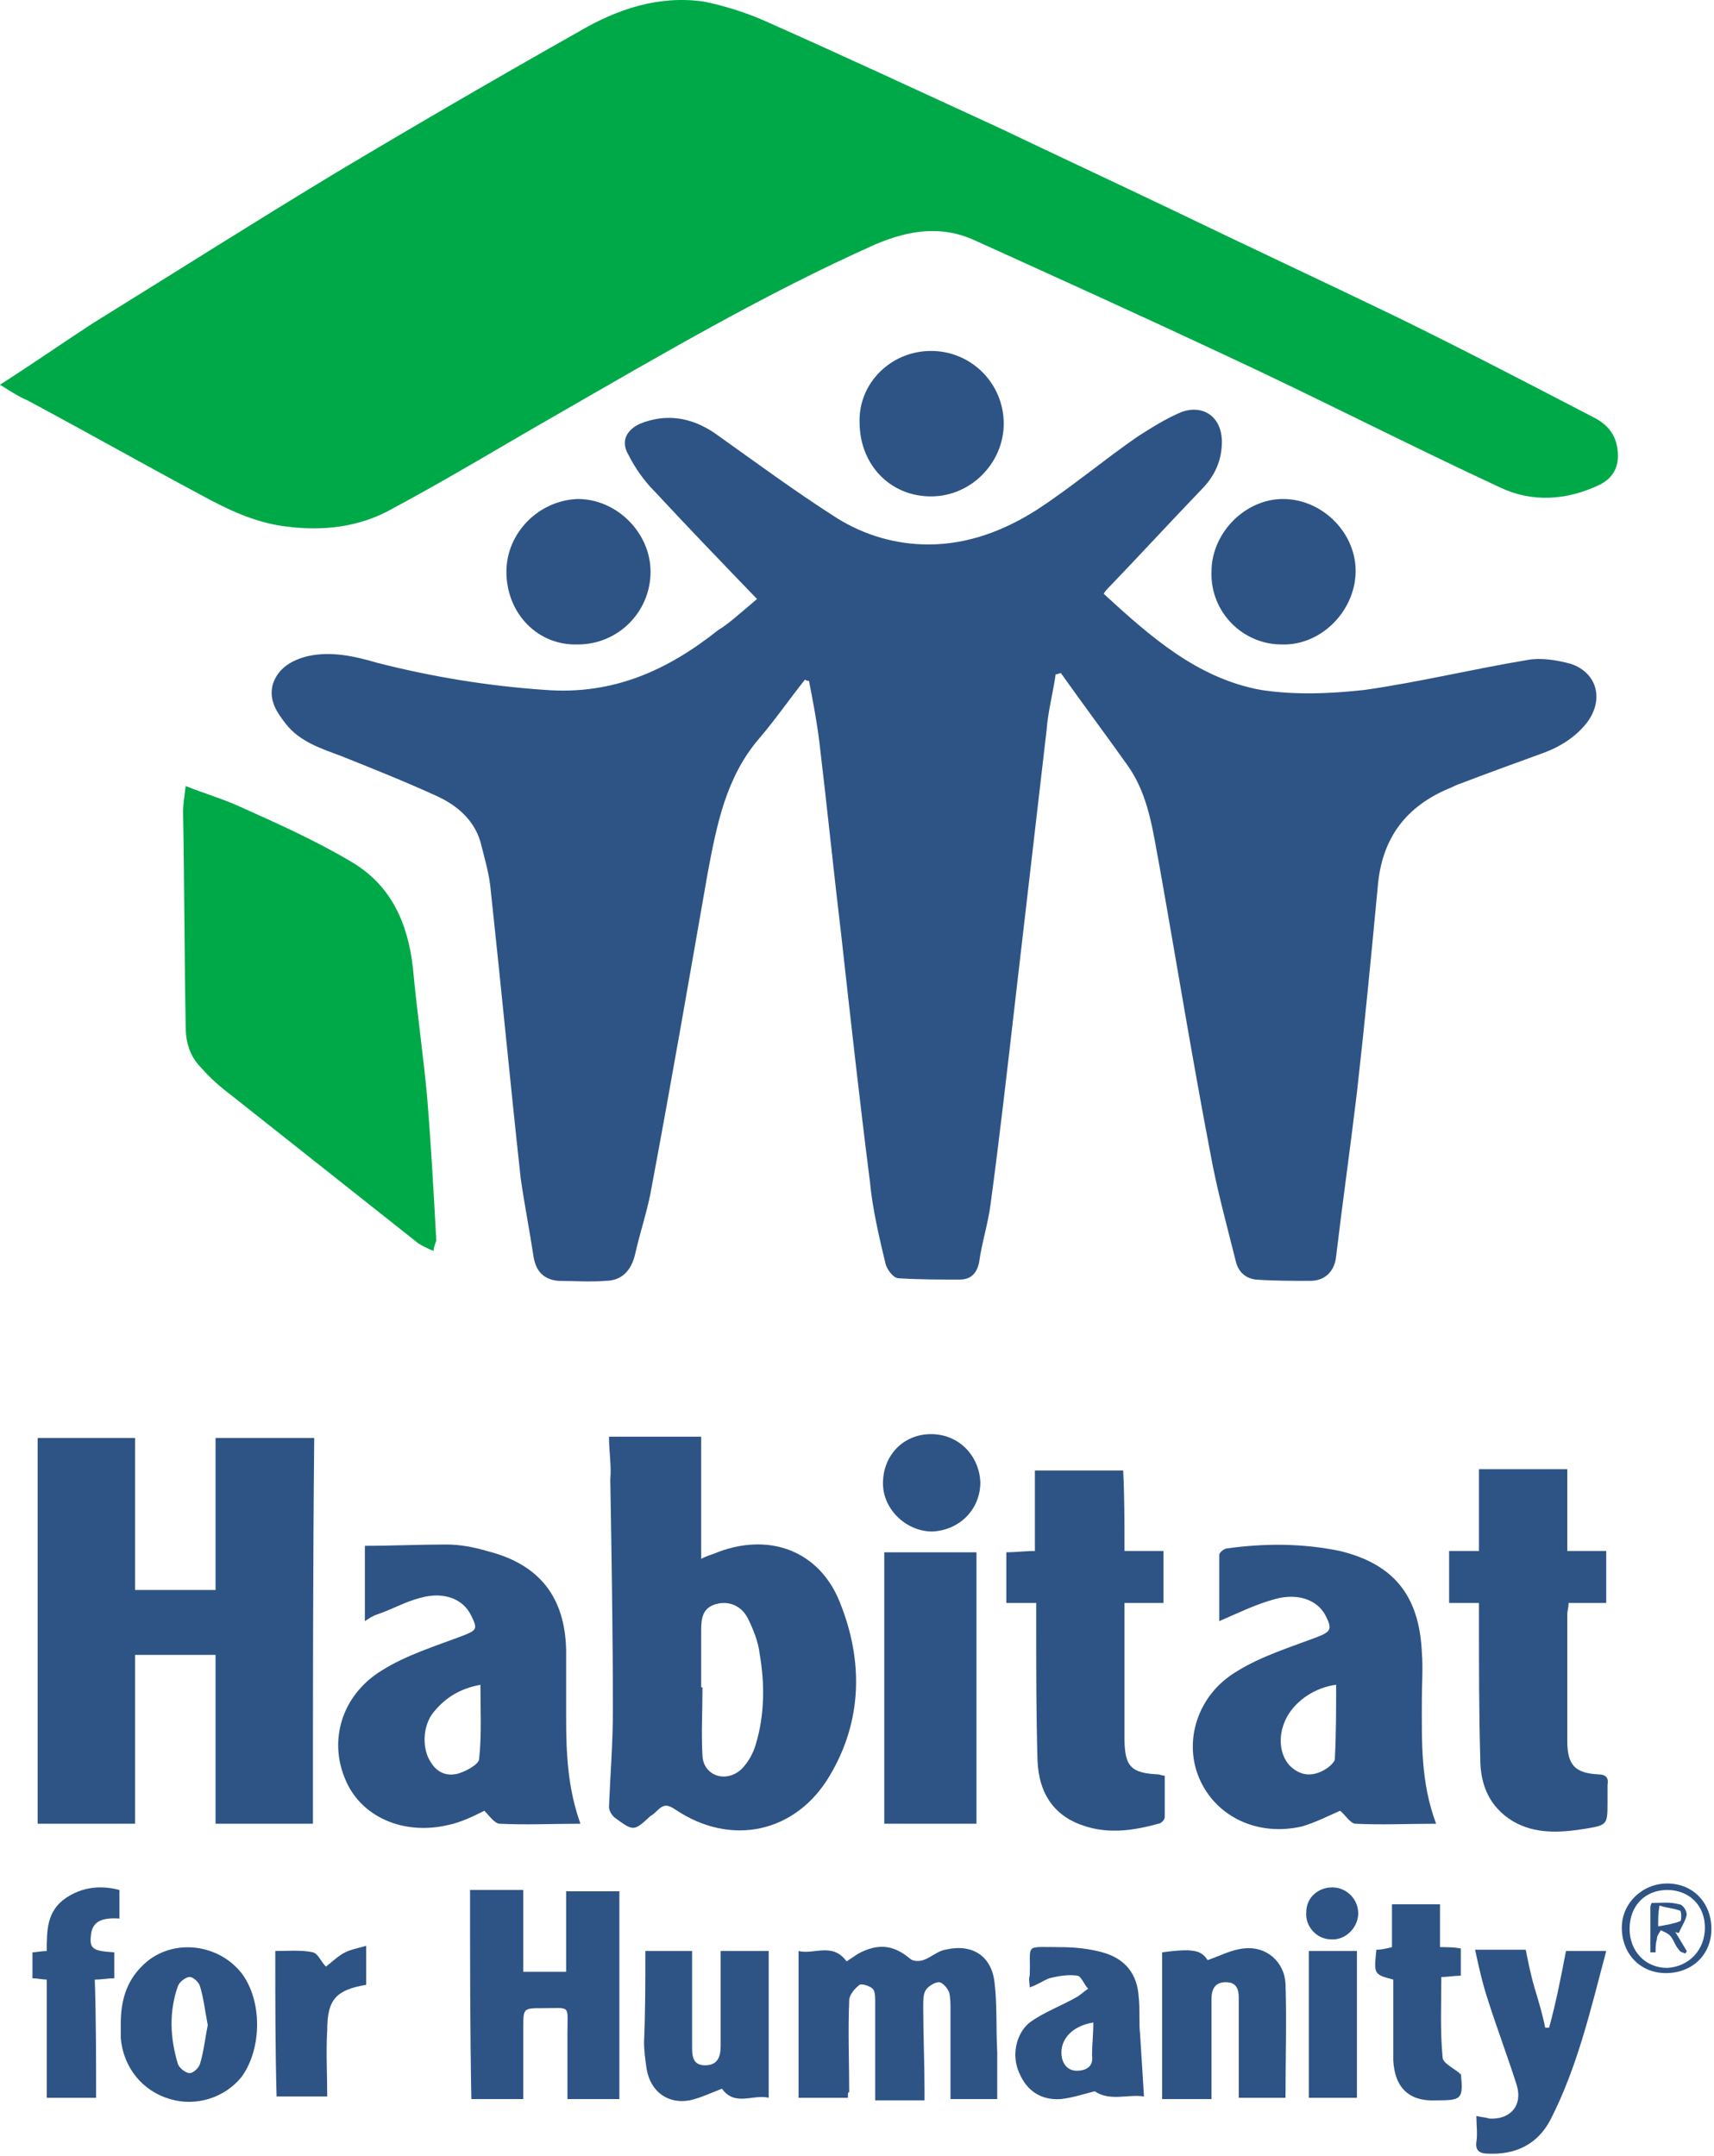 <?xml version="1.0" encoding="UTF-8"?>
<svg width="132px" height="166px" viewBox="0 0 132 166" version="1.1" xmlns="http://www.w3.org/2000/svg" xmlns:xlink="http://www.w3.org/1999/xlink">
    <title>habitatforhumanity</title>
    <g id="Page-1" stroke="none" stroke-width="1" fill="none" fill-rule="evenodd">
        <g id="habitatforhumanity" fill-rule="nonzero">
            <path d="M58.3,46.121 C55.6,43.321 53,40.621 50.4,37.821 C49.6,37.021 48.9,36.021 48.4,35.021 C47.8,34.021 48.2,33.121 49.3,32.621 C51.3,31.821 53.2,32.121 55,33.321 C58.1,35.521 61.2,37.821 64.5,39.921 C66.6,41.221 69,41.921 71.5,41.921 C74.6,41.921 77.4,40.821 79.9,39.221 C82.5,37.521 85,35.421 87.6,33.621 C88.7,32.921 89.8,32.221 91,31.721 C92.7,31.121 94.1,32.121 94.1,34.021 C94.1,35.521 93.5,36.721 92.5,37.721 C90.1,40.221 87.8,42.721 85.4,45.221 C85.3,45.321 85.1,45.521 85,45.721 C88.6,49.021 92.2,52.221 97.1,53.121 C99.7,53.521 102.4,53.421 105.1,53.121 C109.3,52.521 113.4,51.521 117.6,50.821 C118.7,50.621 119.9,50.821 121,51.121 C123,51.821 123.5,53.821 122.3,55.521 C121.5,56.621 120.3,57.421 119,57.921 C116.8,58.721 114.6,59.521 112.5,60.321 C112.2,60.421 112,60.521 111.8,60.621 C108.3,62.021 106.4,64.521 106.1,68.321 C105.6,73.621 105.1,78.821 104.5,84.121 C104,88.321 103.4,92.521 102.9,96.721 C102.8,97.821 102.1,98.621 100.9,98.621 C99.5,98.621 98.1,98.621 96.7,98.521 C95.9,98.421 95.4,97.921 95.2,97.221 C94.5,94.421 93.7,91.521 93.2,88.721 C91.8,81.421 90.6,74.021 89.3,66.721 C88.8,64.121 88.5,61.321 86.9,59.021 C85.2,56.621 83.4,54.221 81.7,51.821 C81.6,51.821 81.5,51.921 81.3,51.921 C81.1,53.321 80.7,54.821 80.6,56.221 C79.8,63.121 79,70.021 78.2,76.921 C77.6,82.121 77,87.421 76.3,92.621 C76.1,94.221 75.6,95.721 75.4,97.221 C75.2,98.121 74.7,98.521 73.9,98.521 C72.3,98.521 70.7,98.521 69.2,98.421 C68.8,98.421 68.3,97.721 68.2,97.321 C67.7,95.221 67.2,93.121 67,91.021 C66.2,84.721 65.5,78.421 64.8,72.121 C64.2,67.121 63.7,62.121 63.1,57.121 C62.9,55.521 62.6,53.921 62.3,52.421 C62.2,52.421 62.1,52.421 62,52.321 C60.8,53.821 59.7,55.421 58.5,56.821 C55.9,59.821 55.2,63.521 54.5,67.221 C53.1,75.221 51.7,83.321 50.2,91.321 C49.9,93.121 49.3,94.821 48.9,96.621 C48.6,97.821 47.9,98.621 46.6,98.621 C45.4,98.721 44.2,98.621 43,98.621 C41.9,98.521 41.3,97.921 41.1,96.821 C40.8,94.821 40.4,92.821 40.1,90.721 C39.3,83.421 38.6,76.021 37.8,68.621 C37.7,67.321 37.3,66.021 37,64.821 C36.5,63.121 35.2,62.021 33.7,61.321 C31.3,60.221 28.8,59.221 26.3,58.221 C24.7,57.621 23.1,57.121 22,55.721 C21.3,54.821 20.7,53.921 21,52.721 C21.4,51.421 22.5,50.821 23.7,50.521 C25.5,50.121 27.3,50.521 29,51.021 C33.3,52.121 37.6,52.821 42,53.121 C47.2,53.521 51.4,51.621 55.3,48.521 C56,48.121 57,47.221 58.3,46.121 Z" id="Path" fill="#2E5486"></path>
            <path d="M0,29.621 C2.5,28.021 4.8,26.421 7.1,24.921 C13.4,21.021 19.7,17.021 26,13.221 C32.2,9.521 38.4,5.921 44.6,2.421 C47.5,0.721 50.7,-0.379 54.2,0.121 C55.7,0.421 57.3,0.921 58.7,1.521 C64.8,4.221 70.8,7.021 76.9,9.821 C81.3,11.921 85.8,14.021 90.2,16.121 C96,18.921 101.8,21.621 107.6,24.421 C112.7,26.921 117.7,29.521 122.7,32.121 C123.9,32.721 124.6,33.621 124.6,35.121 C124.6,36.221 124,36.921 123.2,37.321 C120.7,38.521 118,38.721 115.5,37.521 C108.4,34.221 101.4,30.621 94.3,27.321 C87.9,24.321 81.5,21.421 75.1,18.521 C72.5,17.321 70,17.721 67.4,18.821 C58.9,22.621 50.9,27.321 42.9,31.921 C38.7,34.321 34.6,36.821 30.3,39.121 C27.7,40.621 24.8,40.921 21.9,40.521 C19.6,40.221 17.5,39.221 15.5,38.121 C11,35.721 6.6,33.221 2.1,30.821 C1.4,30.521 0.8,30.121 0,29.621 Z" id="Path" fill="#00A948"></path>
            <path d="M24.1,140.421 C21.6,140.421 19.1,140.421 16.6,140.421 C16.6,136.121 16.6,131.821 16.6,127.421 C14.6,127.421 12.5,127.421 10.4,127.421 C10.4,131.821 10.4,136.021 10.4,140.421 C7.9,140.421 5.4,140.421 2.9,140.421 C2.9,130.521 2.9,120.721 2.9,110.721 C5.3,110.721 7.8,110.721 10.4,110.721 C10.4,114.521 10.4,118.421 10.4,122.421 C12.4,122.421 14.5,122.421 16.6,122.421 C16.6,118.521 16.6,114.621 16.6,110.721 C19.2,110.721 21.7,110.721 24.2,110.721 C24.1,120.621 24.1,130.421 24.1,140.421 Z" id="Path" fill="#2E5486"></path>
            <path d="M33.4,96.321 C32.9,96.121 32.5,95.921 32.2,95.721 C27.4,91.921 22.6,88.121 17.8,84.321 C17,83.721 16.2,83.021 15.5,82.221 C14.6,81.321 14.3,80.221 14.3,79.021 C14.2,73.521 14.2,68.021 14.1,62.521 C14.1,61.921 14.2,61.321 14.3,60.521 C15.8,61.121 17.2,61.521 18.5,62.121 C21.4,63.421 24.3,64.721 27,66.321 C30.1,68.121 31.4,71.021 31.8,74.521 C32.1,77.821 32.6,81.221 32.9,84.521 C33.2,88.221 33.4,91.821 33.6,95.521 C33.5,95.821 33.4,96.021 33.4,96.321 Z" id="Path" fill="#00A948"></path>
            <path d="M46.9,110.621 C47.4,110.621 47.7,110.621 48,110.621 C50,110.621 51.9,110.621 54,110.621 C54,113.721 54,116.821 54,120.021 C54.4,119.821 54.7,119.721 55,119.621 C59.1,117.921 63.1,119.321 64.7,123.421 C66.5,127.921 66.4,132.521 63.9,136.721 C61.3,141.121 56.3,142.221 52,139.321 C51.4,138.921 51.1,138.921 50.6,139.421 C50.5,139.521 50.3,139.721 50.1,139.821 C48.8,141.021 48.8,141.021 47.3,139.921 C47.1,139.721 46.9,139.421 46.9,139.121 C47,136.621 47.2,134.221 47.2,131.721 C47.2,125.821 47.1,119.821 47,113.921 C47.1,112.821 46.9,111.821 46.9,110.621 Z M54,129.921 C54,129.921 54.1,129.921 54.1,129.921 C54.1,131.721 54,133.521 54.1,135.221 C54.2,136.721 55.9,137.321 57.1,136.221 C57.6,135.721 58,135.021 58.2,134.321 C58.9,132.021 58.9,129.621 58.5,127.321 C58.4,126.421 58,125.421 57.6,124.621 C57.1,123.621 56.1,123.221 55.1,123.521 C54.1,123.821 54,124.621 54,125.521 C54,127.021 54,128.521 54,129.921 Z" id="Shape" fill="#2E5486"></path>
            <path d="M93.9,124.821 C93.9,123.121 93.9,121.421 93.9,119.721 C93.9,119.521 94.3,119.221 94.5,119.221 C97.4,118.821 100.3,118.821 103.2,119.421 C107.3,120.421 109.3,122.821 109.5,127.221 C109.6,128.421 109.5,129.721 109.5,130.921 C109.5,134.121 109.4,137.221 110.6,140.421 C108.4,140.421 106.4,140.521 104.4,140.421 C104,140.421 103.6,139.721 103.2,139.421 C102.3,139.821 101.3,140.321 100.3,140.621 C96.9,141.421 93.7,139.921 92.4,137.021 C91.1,134.121 92.2,130.521 95.2,128.721 C97.1,127.521 99.4,126.821 101.5,126.021 C102.5,125.621 102.6,125.421 102.1,124.421 C101.5,123.221 100,122.621 98.2,123.121 C96.7,123.521 95.3,124.221 93.9,124.821 Z M102.9,129.721 C101.3,129.921 99.8,130.921 99.1,132.221 C98.4,133.521 98.5,135.021 99.3,135.921 C100,136.621 100.8,136.821 101.7,136.421 C102.2,136.221 102.8,135.721 102.8,135.421 C102.9,133.521 102.9,131.621 102.9,129.721 Z" id="Shape" fill="#2E5486"></path>
            <path d="M44.7,140.421 C42.5,140.421 40.5,140.521 38.5,140.421 C38.1,140.421 37.7,139.821 37.3,139.421 C36.5,139.821 35.5,140.321 34.5,140.521 C31.1,141.321 27.8,139.921 26.6,137.021 C25.3,134.021 26.3,130.521 29.4,128.621 C31.3,127.421 33.6,126.721 35.7,125.921 C36.7,125.521 36.8,125.421 36.3,124.421 C35.7,123.121 34.2,122.521 32.4,123.021 C31.2,123.321 30.2,123.921 29,124.321 C28.7,124.421 28.4,124.621 28.1,124.821 C28.1,122.921 28.1,121.121 28.1,119.021 C30.2,119.021 32.3,118.921 34.4,118.921 C35.4,118.921 36.5,119.121 37.5,119.421 C41.5,120.421 43.5,122.921 43.6,127.021 C43.6,128.721 43.6,130.421 43.6,132.121 C43.6,134.921 43.7,137.621 44.7,140.421 Z M37,129.721 C35.4,130.021 34.3,130.721 33.4,131.821 C32.5,132.921 32.5,134.721 33.2,135.721 C33.7,136.521 34.5,136.821 35.4,136.521 C36,136.321 36.9,135.821 36.9,135.421 C37.1,133.621 37,131.621 37,129.721 Z" id="Shape" fill="#2E5486"></path>
            <path d="M86.6,119.421 C87.7,119.421 88.6,119.421 89.6,119.421 C89.6,120.721 89.6,122.021 89.6,123.421 C88.6,123.421 87.6,123.421 86.6,123.421 C86.6,124.521 86.6,125.421 86.6,126.321 C86.6,128.821 86.6,131.321 86.6,133.821 C86.6,136.021 87.1,136.521 89.2,136.621 C89.3,136.621 89.5,136.721 89.7,136.721 C89.7,137.821 89.7,138.921 89.7,139.921 C89.7,140.121 89.4,140.421 89.2,140.421 C87.4,140.921 85.5,141.221 83.6,140.621 C81.3,139.921 80,138.221 79.9,135.521 C79.8,132.021 79.8,128.421 79.8,124.921 C79.8,124.421 79.8,124.021 79.8,123.421 C79,123.421 78.3,123.421 77.5,123.421 C77.5,122.021 77.5,120.821 77.5,119.521 C78.2,119.521 78.9,119.421 79.7,119.421 C79.7,117.321 79.7,115.321 79.7,113.221 C82,113.221 84.2,113.221 86.5,113.221 C86.6,115.221 86.6,117.221 86.6,119.421 Z" id="Path" fill="#2E5486"></path>
            <path d="M113.9,123.421 C113.1,123.421 112.4,123.421 111.6,123.421 C111.6,122.121 111.6,120.821 111.6,119.421 C112.3,119.421 113.1,119.421 113.9,119.421 C113.9,117.221 113.9,115.221 113.9,113.121 C116.2,113.121 118.4,113.121 120.7,113.121 C120.7,115.221 120.7,117.221 120.7,119.421 C121.7,119.421 122.7,119.421 123.7,119.421 C123.7,120.821 123.7,122.021 123.7,123.421 C122.7,123.421 121.8,123.421 120.8,123.421 C120.8,123.821 120.7,124.021 120.7,124.321 C120.7,127.521 120.7,130.821 120.7,134.021 C120.7,135.921 121.3,136.521 123.1,136.621 C123.7,136.621 123.9,136.921 123.8,137.421 C123.8,137.821 123.8,138.321 123.8,138.721 C123.8,140.521 123.8,140.521 122,140.821 C120.1,141.121 118.2,141.221 116.5,140.221 C114.7,139.121 114,137.421 114,135.421 C113.9,131.921 113.9,128.321 113.9,124.821 C113.9,124.321 113.9,123.921 113.9,123.421 Z" id="Path" fill="#2E5486"></path>
            <path d="M75.2,140.421 C72.9,140.421 70.5,140.421 68.1,140.421 C68.1,133.421 68.1,126.521 68.1,119.521 C70.3,119.521 72.7,119.521 75.2,119.521 C75.2,126.521 75.2,133.421 75.2,140.421 Z" id="Path" fill="#2E5486"></path>
            <path d="M36.2,145.521 C37.5,145.521 38.9,145.521 40.3,145.521 C40.3,147.621 40.3,149.621 40.3,151.821 C41.4,151.821 42.5,151.821 43.6,151.821 C43.6,149.721 43.6,147.721 43.6,145.621 C45,145.621 46.4,145.621 47.7,145.621 C47.7,150.921 47.7,156.221 47.7,161.621 C46.4,161.621 45.1,161.621 43.7,161.621 C43.7,159.921 43.7,158.221 43.7,156.521 C43.7,154.321 44,154.621 41.8,154.621 C40.3,154.621 40.3,154.621 40.3,156.121 C40.3,157.921 40.3,159.721 40.3,161.621 C39,161.621 37.7,161.621 36.3,161.621 C36.2,156.221 36.2,150.921 36.2,145.521 Z" id="Path" fill="#2E5486"></path>
            <path d="M65.3,161.521 C64,161.521 62.7,161.521 61.5,161.521 C61.5,157.721 61.5,154.021 61.5,150.221 C62.7,150.521 64.1,149.521 65.2,151.021 C65.5,150.821 65.8,150.621 66.1,150.421 C67.6,149.621 68.8,149.721 70.1,150.821 C70.3,151.021 70.8,151.021 71.1,150.921 C71.7,150.721 72.2,150.221 72.8,150.121 C74.9,149.621 76.4,150.621 76.6,152.721 C76.8,154.421 76.7,156.221 76.8,158.021 C76.8,159.221 76.8,160.421 76.8,161.621 C75.6,161.621 74.4,161.621 73.2,161.621 C73.2,159.321 73.2,157.021 73.2,154.721 C73.2,154.321 73.2,153.821 73.1,153.421 C73,153.121 72.6,152.621 72.3,152.621 C72,152.621 71.5,152.921 71.3,153.221 C71.1,153.521 71.1,154.021 71.1,154.521 C71.1,156.621 71.2,158.821 71.2,160.921 C71.2,161.121 71.2,161.421 71.2,161.721 C69.9,161.721 68.6,161.721 67.4,161.721 C67.4,159.221 67.4,156.621 67.4,154.121 C67.4,153.721 67.4,153.321 67.2,153.121 C67,152.921 66.4,152.721 66.2,152.821 C65.8,153.121 65.4,153.621 65.4,154.021 C65.3,156.421 65.4,158.721 65.4,161.121 C65.3,161.021 65.3,161.221 65.3,161.521 Z" id="Path" fill="#2E5486"></path>
            <path d="M71.7,27.021 C74.8,27.021 77.3,29.521 77.3,32.621 C77.3,35.621 74.8,38.221 71.7,38.221 C68.5,38.221 66.2,35.721 66.2,32.521 C66.1,29.521 68.6,27.021 71.7,27.021 Z" id="Path" fill="#2E5486"></path>
            <path d="M39,44.021 C39,41.021 41.5,38.521 44.5,38.421 C47.5,38.421 50.1,41.021 50.1,44.021 C50.1,47.121 47.6,49.621 44.5,49.621 C41.4,49.721 39,47.221 39,44.021 Z" id="Path" fill="#2E5486"></path>
            <path d="M93.3,44.021 C93.3,41.021 95.9,38.421 98.8,38.421 C101.9,38.421 104.5,41.121 104.4,44.121 C104.3,47.121 101.7,49.721 98.7,49.621 C95.7,49.621 93.2,47.121 93.3,44.021 Z" id="Path" fill="#2E5486"></path>
            <path d="M89.5,150.321 C91.8,150.021 92.5,150.121 93,150.921 C93.9,150.621 94.8,150.121 95.8,150.021 C97.5,149.821 98.9,151.021 99,152.721 C99.1,155.621 99,158.521 99,161.521 C97.9,161.521 96.7,161.521 95.4,161.521 C95.4,159.321 95.4,157.221 95.4,155.021 C95.4,154.621 95.4,154.221 95.4,153.821 C95.4,153.121 95.2,152.621 94.4,152.621 C93.6,152.621 93.3,153.121 93.3,153.921 C93.3,155.921 93.3,158.021 93.3,160.021 C93.3,160.521 93.3,161.021 93.3,161.621 C92,161.621 90.8,161.621 89.5,161.621 C89.5,157.721 89.5,154.021 89.5,150.321 Z" id="Path" fill="#2E5486"></path>
            <path d="M49.7,150.221 C50.8,150.221 52,150.221 53.3,150.221 C53.3,151.521 53.3,152.821 53.3,154.121 C53.3,155.221 53.3,156.421 53.3,157.521 C53.3,158.221 53.3,159.021 54.3,159.021 C55.3,159.021 55.5,158.321 55.5,157.521 C55.5,155.121 55.5,152.621 55.5,150.221 C56.6,150.221 57.9,150.221 59.2,150.221 C59.2,154.021 59.2,157.721 59.2,161.521 C58,161.221 56.6,162.221 55.6,160.821 C54.8,161.121 54,161.521 53.1,161.721 C51.4,162.021 50.1,161.021 49.8,159.321 C49.7,158.621 49.6,157.921 49.6,157.221 C49.7,154.921 49.7,152.621 49.7,150.221 Z" id="Path" fill="#2E5486"></path>
            <path d="M120.6,150.221 C121.6,150.221 122.6,150.221 123.7,150.221 C122.5,154.721 121.5,159.121 119.4,163.221 C118.4,165.121 116.7,165.921 114.6,165.821 C114,165.821 113.6,165.621 113.7,164.921 C113.8,164.321 113.7,163.621 113.7,162.921 C114.1,163.021 114.4,163.021 114.7,163.121 C116.3,163.221 117.3,162.121 116.8,160.521 C116.1,158.321 115.3,156.221 114.6,154.021 C114.2,152.821 113.9,151.521 113.6,150.121 C115,150.121 116.2,150.121 117.5,150.121 C117.7,151.121 117.9,152.121 118.2,153.121 C118.5,154.121 118.8,155.121 119,156.121 C119.1,156.121 119.2,156.121 119.3,156.121 C119.8,154.321 120.2,152.321 120.6,150.221 Z" id="Path" fill="#2E5486"></path>
            <path d="M9.3,155.821 C9.3,154.121 9.7,152.621 10.9,151.421 C13,149.221 16.7,149.521 18.6,151.921 C20.2,154.021 20.2,157.721 18.6,159.921 C17.3,161.521 15.1,162.221 13.1,161.621 C11,161.021 9.5,159.221 9.3,156.921 C9.3,156.621 9.3,156.221 9.3,155.821 Z M16,155.921 C15.8,154.921 15.7,153.921 15.4,152.921 C15.3,152.621 14.9,152.221 14.6,152.221 C14.3,152.221 13.8,152.621 13.7,152.921 C13,154.921 13.1,156.921 13.7,158.921 C13.8,159.221 14.3,159.621 14.6,159.621 C14.9,159.621 15.3,159.221 15.4,158.921 C15.7,157.921 15.8,156.921 16,155.921 Z" id="Shape" fill="#2E5486"></path>
            <path d="M79.3,153.021 C79.3,152.621 79.2,152.421 79.3,152.121 C79.4,149.621 78.8,149.921 81.6,149.921 C82.7,149.921 83.8,150.021 84.9,150.321 C86.7,150.821 87.6,152.021 87.7,153.821 C87.8,154.721 87.7,155.721 87.8,156.621 C87.9,158.221 88,159.721 88.1,161.421 C86.9,161.221 85.5,161.821 84.3,161.021 C83.5,161.221 82.6,161.521 81.7,161.621 C80.2,161.721 79.1,161.021 78.5,159.621 C77.9,158.321 78.2,156.621 79.3,155.721 C80.4,154.921 81.8,154.421 83,153.721 C83.3,153.521 83.5,153.321 83.8,153.121 C83.5,152.821 83.3,152.221 83,152.121 C82.3,152.021 81.6,152.121 80.8,152.321 C80.3,152.521 79.9,152.821 79.3,153.021 Z M84.2,155.721 C82.4,156.021 81.5,157.221 81.8,158.521 C82,159.221 82.5,159.521 83.2,159.421 C83.9,159.321 84.2,158.921 84.1,158.221 C84.1,157.521 84.2,156.621 84.2,155.721 Z" id="Shape" fill="#2E5486"></path>
            <path d="M7.4,161.521 C6.1,161.521 4.9,161.521 3.6,161.521 C3.6,158.421 3.6,155.521 3.6,152.421 C3.3,152.421 2.9,152.321 2.5,152.321 C2.5,151.621 2.5,151.021 2.5,150.321 C2.8,150.321 3.2,150.221 3.6,150.221 C3.6,148.621 3.6,147.121 5.1,146.121 C6.3,145.321 7.7,145.121 9.2,145.521 C9.2,146.221 9.2,146.921 9.2,147.721 C7.7,147.621 7.1,148.021 7,149.021 C6.9,150.021 7.1,150.221 8.8,150.321 C8.8,150.921 8.8,151.621 8.8,152.321 C8.3,152.321 7.8,152.421 7.3,152.421 C7.4,155.421 7.4,158.421 7.4,161.521 Z" id="Path" fill="#2E5486"></path>
            <path d="M112.5,159.621 C112.7,161.621 112.6,161.721 110.6,161.721 C108.5,161.821 107.4,160.721 107.3,158.621 C107.3,157.621 107.3,156.521 107.3,155.521 C107.3,154.521 107.3,153.421 107.3,152.421 C105.8,152.021 105.8,152.021 106,150.121 C106.4,150.121 106.8,150.021 107.2,149.921 C107.2,148.821 107.2,147.821 107.2,146.621 C108.4,146.621 109.6,146.621 110.9,146.621 C110.9,147.721 110.9,148.821 110.9,149.921 C111.5,149.921 111.9,149.921 112.5,150.021 C112.5,150.721 112.5,151.321 112.5,152.121 C112,152.121 111.5,152.221 111,152.221 C111,154.321 110.9,156.321 111.1,158.421 C111.1,158.821 111.9,159.221 112.4,159.621 C112.4,159.721 112.5,159.721 112.5,159.621 Z" id="Path" fill="#2E5486"></path>
            <path d="M21.2,150.221 C22.1,150.221 23.2,150.121 24.1,150.321 C24.5,150.421 24.7,151.021 25.1,151.421 C25.5,151.121 25.9,150.721 26.4,150.421 C26.9,150.121 27.5,150.021 28.2,149.821 C28.2,151.021 28.2,151.921 28.2,152.821 C25.9,153.221 25.2,153.921 25.2,156.321 C25.1,158.021 25.2,159.721 25.2,161.421 C24,161.421 22.7,161.421 21.3,161.421 C21.2,157.721 21.2,154.021 21.2,150.221 Z" id="Path" fill="#2E5486"></path>
            <path d="M71.7,110.421 C73.8,110.421 75.4,112.021 75.5,114.121 C75.5,116.221 73.9,117.821 71.8,117.921 C69.8,117.921 68,116.221 68,114.221 C68,112.021 69.6,110.421 71.7,110.421 Z" id="Path" fill="#2E5486"></path>
            <path d="M104.5,161.521 C103.3,161.521 102,161.521 100.8,161.521 C100.8,157.721 100.8,154.021 100.8,150.221 C102,150.221 103.2,150.221 104.5,150.221 C104.5,153.921 104.5,157.721 104.5,161.521 Z" id="Path" fill="#2E5486"></path>
            <path d="M102.6,145.321 C103.7,145.321 104.6,146.221 104.6,147.321 C104.6,148.421 103.6,149.421 102.5,149.321 C101.4,149.321 100.5,148.321 100.6,147.221 C100.6,146.121 101.5,145.321 102.6,145.321 Z" id="Path" fill="#2E5486"></path>
            <path d="M131.8,148.521 C131.8,150.521 130.3,151.921 128.3,151.921 C126.3,151.921 124.9,150.421 124.9,148.421 C124.9,146.521 126.5,145.021 128.4,145.021 C130.4,145.021 131.8,146.521 131.8,148.521 Z M131.3,148.421 C131.3,146.721 130.1,145.521 128.4,145.521 C126.7,145.521 125.5,146.721 125.5,148.521 C125.5,150.221 126.7,151.521 128.4,151.521 C130.1,151.421 131.3,150.121 131.3,148.421 Z" id="Shape" fill="#2E5486"></path>
            <path d="M127.1,150.321 C127.1,149.121 127.1,148.021 127.1,146.821 C127.1,146.721 127.2,146.521 127.2,146.521 C127.9,146.521 128.6,146.421 129.3,146.621 C129.6,146.621 129.9,147.121 129.9,147.421 C129.8,147.921 129.5,148.321 129.3,148.821 C129.2,148.821 129.1,148.821 129,148.721 C129.3,149.221 129.6,149.721 129.9,150.221 C129.9,150.321 129.8,150.321 129.8,150.421 C129.6,150.321 129.4,150.321 129.3,150.121 C129,149.821 128.9,149.321 128.6,149.021 C128.4,148.821 128.1,148.721 127.9,148.621 C127.8,148.821 127.6,149.021 127.6,149.321 C127.5,149.621 127.5,150.021 127.5,150.321 C127.4,150.321 127.3,150.321 127.1,150.321 Z M127.7,148.321 C128.3,148.221 128.9,148.121 129.4,147.921 C129.5,147.921 129.5,147.221 129.4,147.121 C128.9,146.921 128.4,146.921 127.8,146.721 C127.7,147.321 127.7,147.621 127.7,148.321 Z" id="Shape" fill="#2E5486"></path>
        </g>
    </g>
</svg>